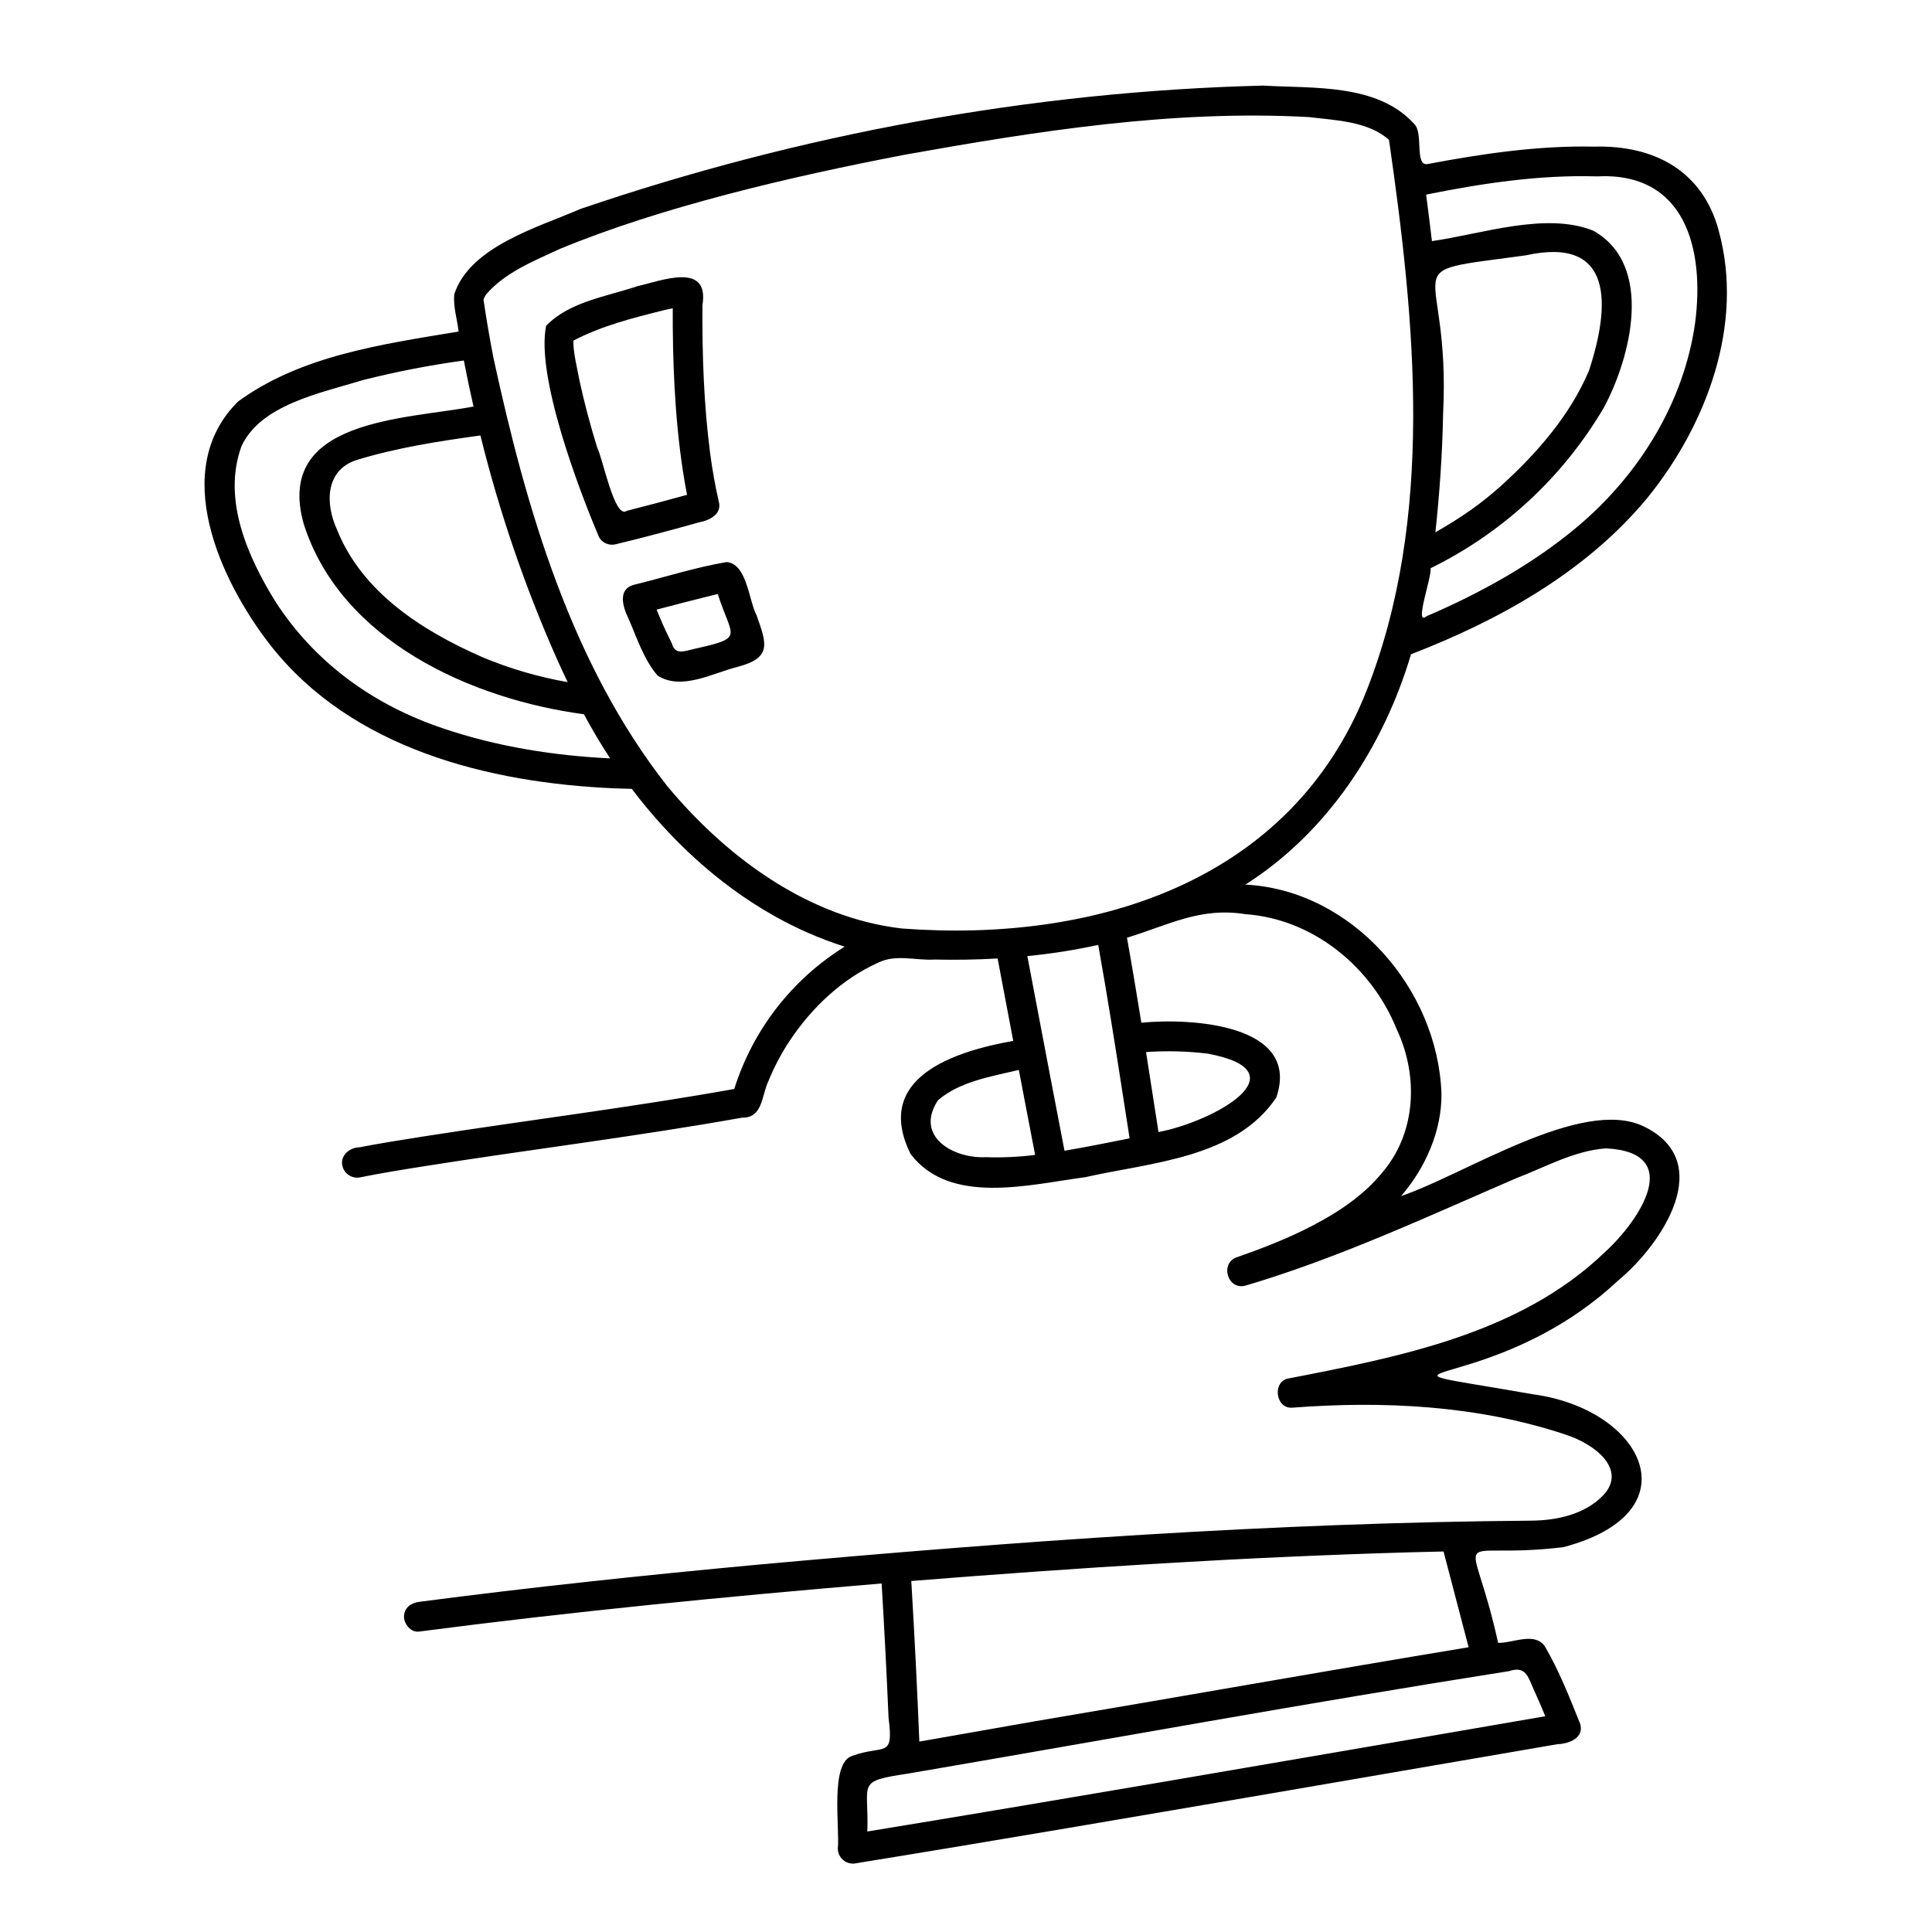 <?xml version="1.0" encoding="UTF-8"?>
<!-- Uploaded to: ICON Repo, www.iconrepo.com, Generator: ICON Repo Mixer Tools -->
<svg fill="#000000" width="800px" height="800px" version="1.1" viewBox="144 144 512 512" xmlns="http://www.w3.org/2000/svg">
 <path d="m599.46 205.04c-4.301-15.805-17.102-22.59-32.883-22.18-14.867-0.328-29.691 1.867-44.266 4.617-3.539 0.574-0.977-8.406-3.582-10.684-9.734-10.707-26.699-9.324-40.008-10.109-61.312 1.52-122.85 12.891-180.88 32.684-11.195 4.856-29.391 9.977-33.469 22.656-0.273 3.293 0.777 6.578 1.168 9.836-20.012 3.34-41.684 6.289-58.438 18.539-18.281 18.066-4.828 47.336 8.461 64.461 21.555 27.566 57.902 36.629 91.383 38.062 1.492 0.062 2.984 0.105 4.477 0.133 10.195 13.414 22.738 25.16 37.418 33.484 6.027 3.43 12.395 6.227 19 8.336-13.949 8.668-24.328 22.047-29.254 37.715-27.43 4.914-55.102 8.305-82.625 12.625-5.598 0.875-11.195 1.773-16.758 2.84-2.652 0.023-5.273 2.367-4.398 5.164 0.625 2.062 2.754 3.273 4.844 2.75 5.316-1.062 10.672-1.941 16.027-2.789 28.312-4.5 56.797-7.953 85.023-12.996 5.5 0.113 5.125-5.949 6.926-9.648l-0.004-0.004c1.539-3.773 3.445-7.391 5.699-10.785 5.832-8.73 13.809-16.328 23.453-20.652 4.633-2.289 9.902-0.508 14.859-0.805 5.582 0.121 11.168 0.043 16.746-0.285 1.375 7.281 2.758 14.559 4.141 21.836-15.773 2.824-37.176 9.773-27.211 29.965 10.457 13.785 31.605 8.074 46.301 6.16 17.391-3.934 39.789-4.977 50.625-21.109 6.664-19.582-22.926-21.105-35.766-19.828-1.207-7.519-2.461-15.031-3.812-22.527 10.977-3.328 19.375-8.164 31.375-6.242 17.98 1.277 33.449 13.98 40.086 30.445 5.879 12.469 5.246 27.711-4.074 38.355-4.242 5.074-9.586 8.961-15.469 12.258-7.207 4.059-14.758 7.051-22.547 9.777-4.898 1.379-2.812 8.977 2.094 7.59 24.707-7.312 48.062-18.246 71.668-28.43 7.777-2.965 15.406-7.34 23.84-7.926 20.918 1.066 8.895 19.105-0.352 27.539-22.375 21.555-54.391 27.719-83.859 33.449-4.324 0.812-3.383 8.074 1.047 7.731 24.133-1.844 48.949-0.621 72.066 7.016 8.5 2.668 16.656 9.504 10.34 16.203-4.902 5.07-12.176 6.644-19.027 6.723-68.59 0.52-137.07 5.512-205.36 11.691-29.875 2.785-59.723 5.938-89.48 9.832-2.106 0.277-3.938 1.609-3.938 3.938 0 1.914 1.812 4.215 3.938 3.938 40.762-5.32 81.688-9.316 122.64-12.754 0.711 11.875 1.324 23.754 1.836 35.637 1.418 11-1.184 6.945-9.746 10.086-5.824 2.035-3.137 18.977-3.711 24.605l0.008-0.004c0.031 1.219 0.613 2.359 1.582 3.098 0.973 0.738 2.223 0.996 3.406 0.699 37.387-6.055 74.715-12.492 112.05-18.859 24.566-4.207 49.129-8.434 73.688-12.672 3.008-0.086 7.152-1.656 6-5.406-2.805-6.984-5.59-14.098-9.406-20.613-2.793-3.777-8.41-0.738-12.332-0.832-7.195-32.723-13.629-21.715 17.242-25.348 35.035-9.227 21.32-36.656-8.168-40.551-52.773-9.254-11.328 1.742 22.703-30.098 11.629-9.617 26.32-31.625 6.633-40.949-16.359-7.648-47.152 12.797-64.113 18.535 6.43-7.453 10.805-17.297 10.684-27.16-0.969-27.746-23.645-53.91-51.957-55.375 21.77-13.82 36.625-36.578 43.891-61.043 23.391-9.027 46.27-21.75 62.492-41.262 15.805-19.375 25.918-46.223 19.023-71.082zm-55.609 381.84c4.394-1.449 5.012 1.219 6.57 4.789 1.086 2.363 2.117 4.746 3.098 7.152-9.16 1.578-18.32 3.16-27.48 4.738-50.715 8.699-101.41 17.488-152.19 25.809 0.48-13.191-3.227-13.223 11.082-15.398 52.965-9.066 105.84-18.746 158.92-27.09zm-10.652-6.344c-38.23 6.316-76.379 13.121-114.59 19.562-10.324 1.82-20.648 3.633-30.977 5.441-0.57-14.191-1.281-28.379-2.133-42.559 44.246-3.527 88.566-6.375 132.94-7.621 2.703-0.074 5.41-0.141 8.117-0.195 2.211 8.461 4.426 16.914 6.641 25.371zm15.211-368.88c23.266-5.125 22.41 13.16 16.676 30.598-4.996 11.766-13.688 21.762-23.074 30.297-5.512 4.965-10.461 8.391-17.617 12.523 1.113-10.402 1.848-20.859 2.039-31.32 2.121-42.105-14.754-37.059 21.977-42.094zm-276.67 106.46c-15.75-6.926-31.66-17.016-38.363-33.598-3.352-7.227-3-15.844 4.879-18.527 10.715-3.32 21.961-5.062 33.062-6.59v0.004c5.016 20.336 11.816 40.195 20.32 59.34 0.91 2.023 1.844 4.031 2.801 6.031v-0.004c-7.793-1.359-15.406-3.594-22.699-6.656zm-10.211 18.949c-18.328-6.121-33.879-17.234-44.438-33.48-7.441-11.98-14.219-27.188-9.117-41.281 5.012-10.992 20.73-14.086 32.344-17.613 8.766-2.207 17.652-3.93 26.609-5.156 0.781 4.082 1.637 8.152 2.559 12.207-18.332 3.441-52.777 3.328-45.012 31.059 9.793 30.883 44.289 46.469 74.277 50.484 2.148 3.992 4.449 7.902 6.949 11.695-14.973-0.73-29.949-3.106-44.176-7.914zm143.76 113.6c-8.805 0.418-18.965-5.586-12.73-15.066 5.758-5.016 14.164-6.309 21.441-8.055 0.93 4.859 1.859 9.715 2.789 14.57 0.508 2.652 1.02 5.301 1.531 7.953h0.004c-4.324 0.543-8.684 0.742-13.035 0.598zm58.816-27.434c25.148 4.715 1.941 17.867-13.09 20.777-1.102-7.066-2.199-14.129-3.301-21.195 5.465-0.387 10.953-0.246 16.391 0.418zm-22.23 12.902c0.492 3.18 0.988 6.359 1.484 9.539-5.742 1.133-11.477 2.332-17.254 3.281-1.184-6.137-2.363-12.273-3.539-18.414-2.117-11.055-4.223-22.109-6.312-33.168v0.004c6.316-0.613 12.59-1.602 18.789-2.961 2.488 13.875 4.676 27.797 6.832 41.723zm64.219-108.93c-19.938 50.211-71.387 66.758-123.11 62.855-24.855-2.887-46.543-18.945-62.188-37.781-25.461-32.434-37.336-73.484-45.977-113.21-1.02-5.207-1.918-10.434-2.688-15.684h-0.004c0.18-0.512 0.434-0.992 0.758-1.43 5.055-5.812 12.574-8.773 19.418-11.961 26.91-11.145 61.086-19.164 91.605-25.012 35.188-6.285 71.004-11.914 106.85-9.961 7.539 0.887 15.836 1.164 21.34 6.035 6.914 48.02 12.195 100.1-6.008 146.15zm87.137-97.672c-2.973 21.215-15 40.504-31.305 54.137-11.625 9.762-25.625 17.531-39.867 23.633-3.465 2.879 1.477-10.559 1.055-12.707h-0.004c19.098-9.363 35.035-24.113 45.848-42.434 7.219-13.344 13.492-37.93-2.731-47.027-12.562-5.059-29.613 0.902-42.746 2.766-0.488-4.113-1.004-8.223-1.547-12.328 14.875-2.992 30.059-5.285 45.266-4.828 23.438-1.219 28.57 19.242 26.031 38.789zm-263.94 52.887c2.789-0.504 6.152-2.215 5.176-5.582-0.957-4.125-1.672-8.301-2.246-12.492-1.707-13.078-2.152-26.316-2.062-39.492 1.875-11.562-10.855-6.461-17.258-5.004-8.148 2.754-18.004 4.086-24.168 10.488-2.731 13.215 8.52 43.086 14.047 56.078h0.004c0.906 1.531 2.727 2.269 4.445 1.809 7.387-1.785 14.746-3.746 22.062-5.805zm-31.719-37.574c-0.629-3.449-1.645-7.16-1.633-10.562 7.625-4.019 16.148-6.117 24.473-8.188 0.621-0.141 1.246-0.273 1.875-0.398-0.031 6.981 0.102 13.961 0.48 20.93 0.402 7.434 1.094 14.855 2.211 22.219 0.32 2.106 0.684 4.203 1.098 6.293-5.309 1.469-10.633 2.863-15.965 4.238-3.238 2.375-6.367-13.953-7.828-16.688-1.812-5.879-3.418-11.828-4.711-17.844zm46.926 62.211c-2.117-4.07-2.519-13.613-7.918-14.102-8.363 1.402-16.504 4.059-24.738 6.062-4.199 1.242-2.75 5.906-1.332 8.816 2.285 5.156 4.039 10.883 7.762 15.207 6.332 4.059 14.617-0.664 21.176-2.309 9.184-2.402 7.731-6.121 5.051-13.676zm-16.562 8.922c-2.426 0.535-5.059 1.746-5.863-1.43-2.254-4.496-2.801-5.957-4.066-8.996 5.398-1.406 10.797-2.82 16.219-4.133 3.641 11.652 7.414 11.504-6.289 14.559z"/>
</svg>